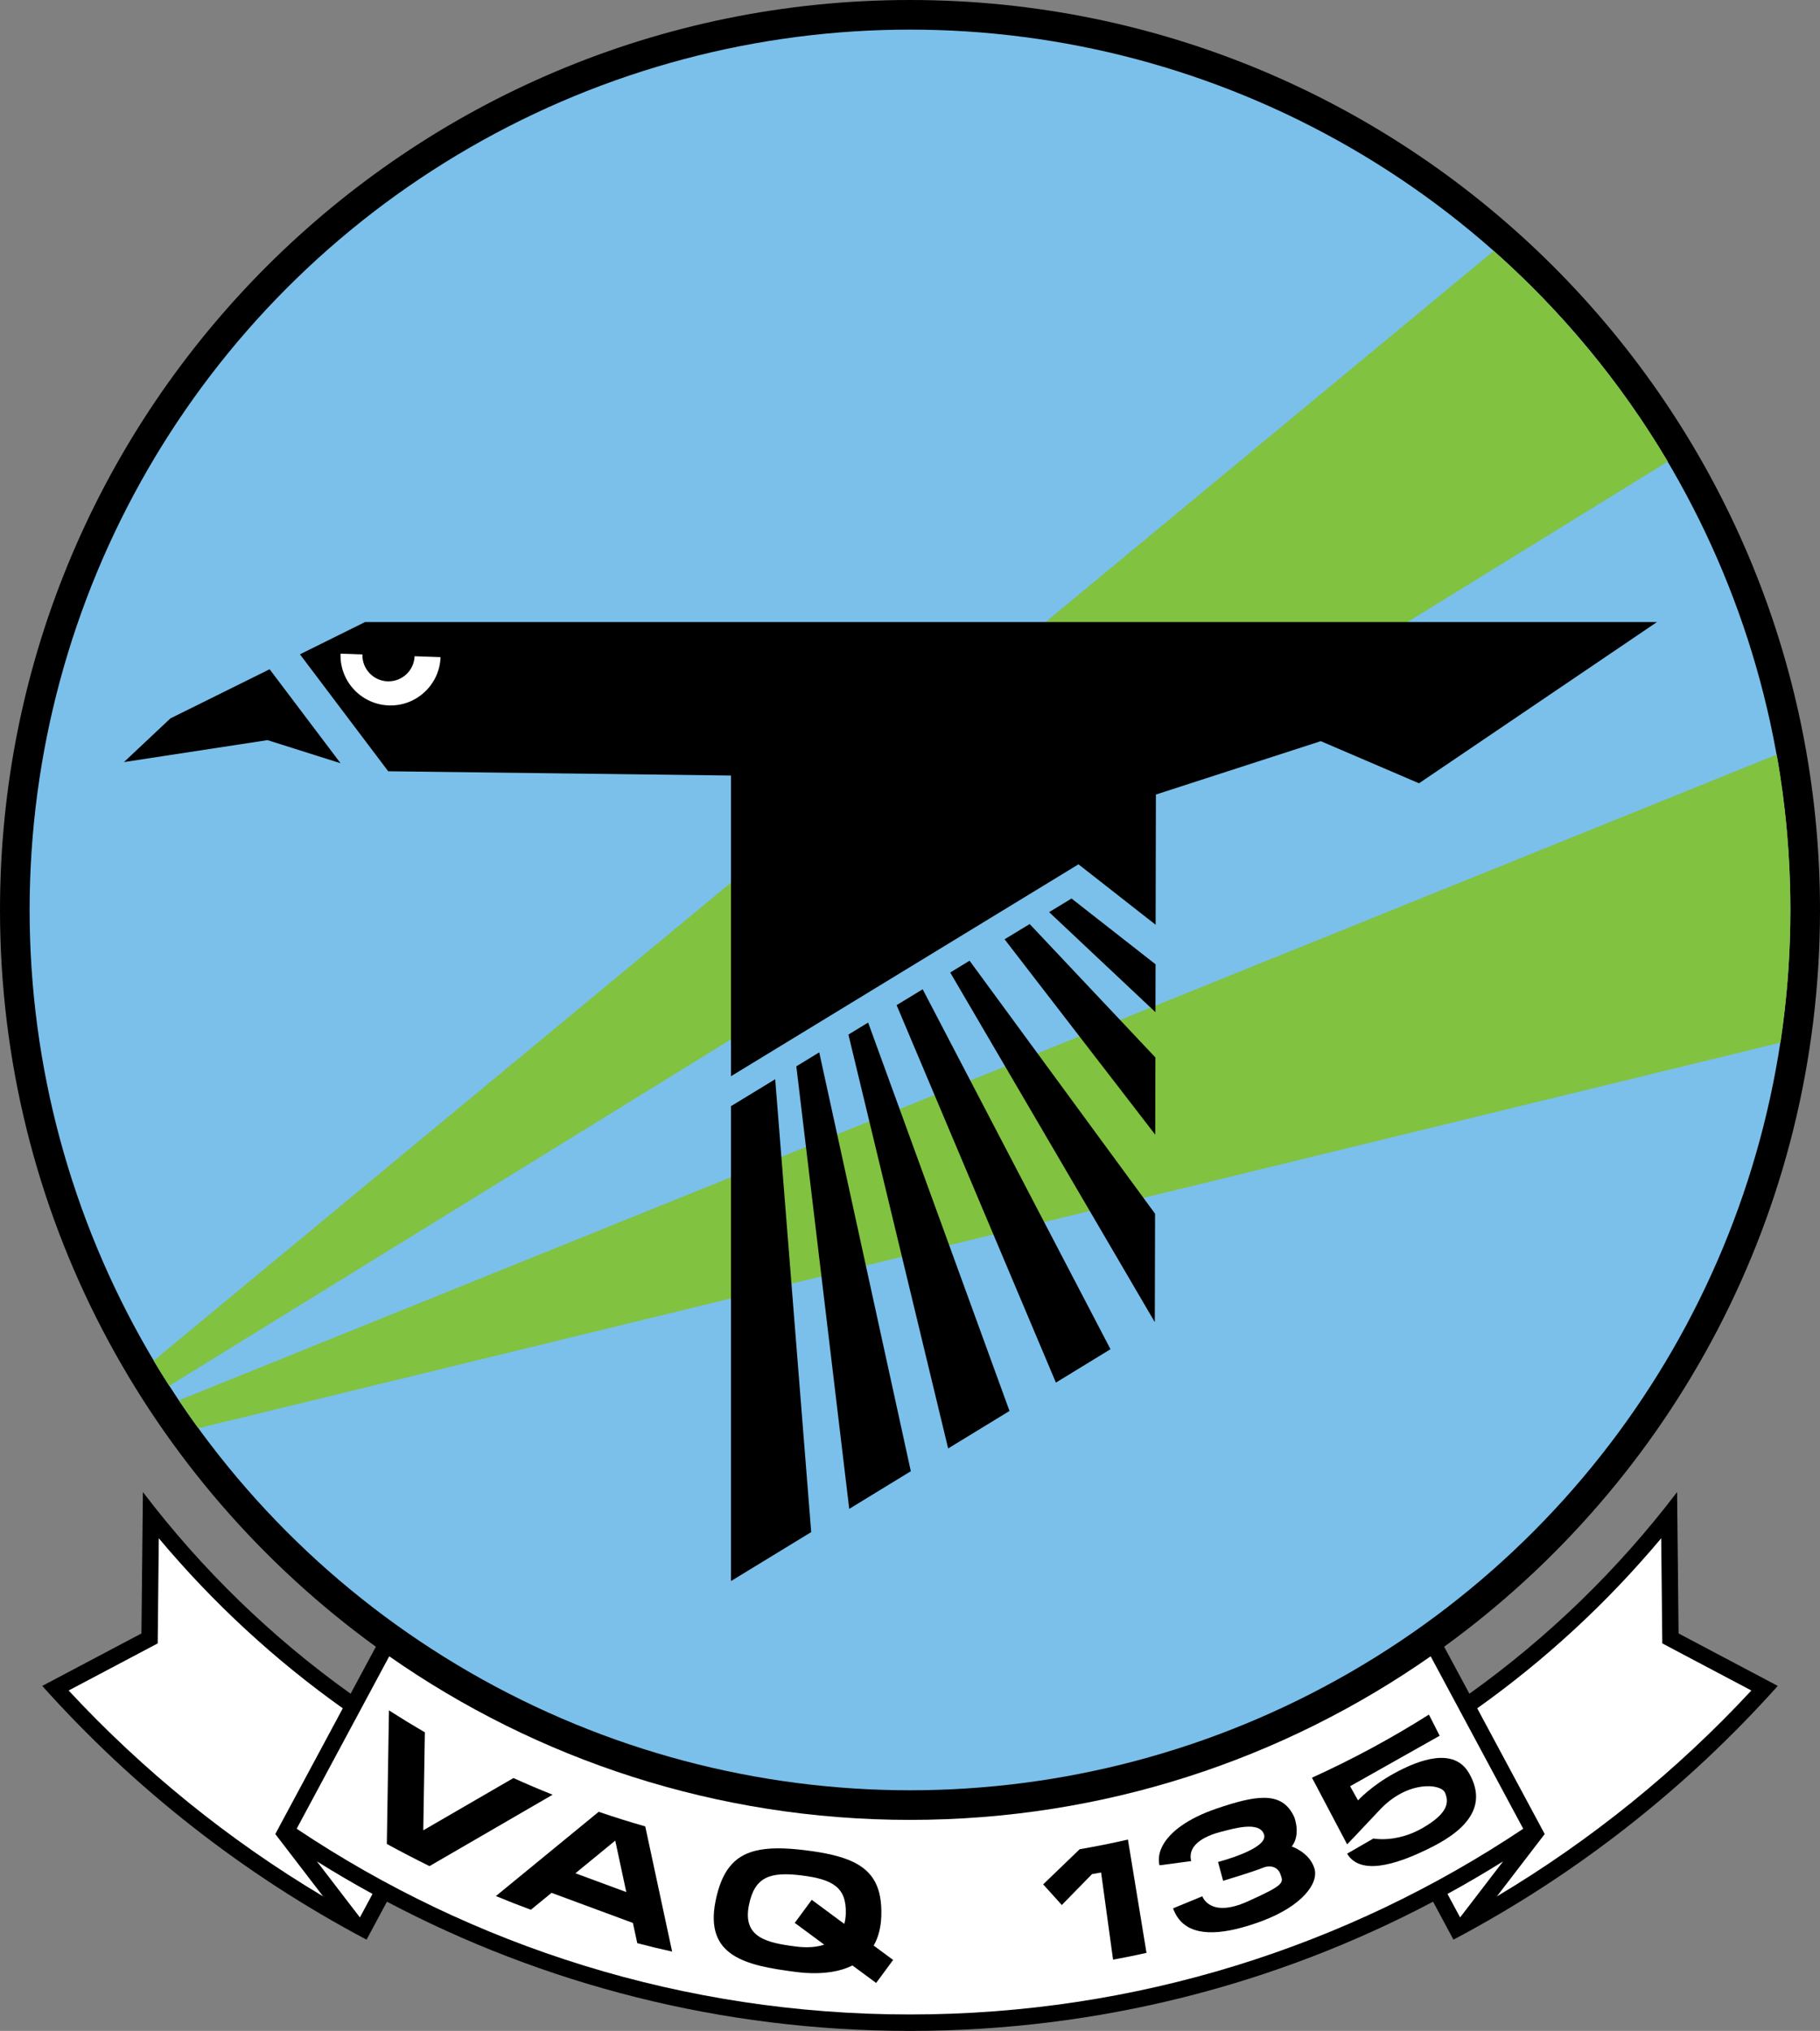 <?xml version="1.0" encoding="UTF-8"?><svg id="Layer_2" xmlns="http://www.w3.org/2000/svg" viewBox="0 0 333.06 371.68"><rect x="0" y="0" width="333.06" height="371.68" fill="#808080" stroke="none"/><defs><style>.cls-1{fill:#fff;}.cls-2{fill:#7ac0ea;}.cls-3{fill:#81c241;}</style></defs><g id="Layer_1-2"><path d="m166.53,0c91.97,0,166.53,74.56,166.53,166.53,0,55.45-27.1,104.57-68.78,134.84l4.62,8.6c14.45-10.33,27.27-22.79,38.01-36.91l.27,25.88,18.15,9.6c-16.8,18.78-36.89,34.56-59.35,46.44l-3.73-6.95c-28.58,15.1-61.15,23.65-95.72,23.65-34.57,0-67.14-8.55-95.72-23.65l-3.73,6.95c-22.46-11.88-42.55-27.66-59.35-46.44l18.15-9.6.27-25.88c10.74,14.13,23.56,26.59,38.01,36.91l4.62-8.6C27.1,271.11,0,221.98,0,166.53,0,74.56,74.56,0,166.53,0Z"/><path class="cls-1" d="m62.73,312.64c-12.51-8.9-23.83-19.37-33.67-31.12l-.2,19.24-16.3,8.62c13.61,14.66,29.29,27.38,46.57,37.68l-8.75-11.41,12.35-23.01Z"/><path class="cls-1" d="m65.86,350.91l-7.87-10.26c3.33,2.08,6.73,4.07,10.18,5.96l-2.31,4.3Z"/><path class="cls-1" d="m270.33,312.64c12.51-8.9,23.83-19.37,33.67-31.12l.2,19.24,16.3,8.62c-13.61,14.66-29.29,27.38-46.57,37.68l8.75-11.41-12.35-23.01Z"/><path class="cls-1" d="m267.2,350.91l7.87-10.26c-3.33,2.08-6.73,4.07-10.18,5.96l2.31,4.3Z"/><path class="cls-1" d="m166.53,333.06c35.44,0,68.29-11.07,95.28-29.94l16.94,31.56c-32.11,21.47-70.7,33.99-112.23,33.99-41.52,0-80.12-12.52-112.23-33.99l16.94-31.56c27,18.87,59.85,29.94,95.28,29.94Z"/><path d="m70.79,337.46c2.57,1.41,5.17,2.76,7.81,4.06l22.53-13.07c-2.42-.96-4.81-1.98-7.17-3.05l-16.5,9.57.29-17.93c-2.22-1.3-4.41-2.64-6.57-4.02l-.39,24.44Z"/><path d="m123,357.16l-4.92-22.91c-2.87-.82-5.71-1.71-8.52-2.67l-18.81,15.42c2.12.88,4.25,1.71,6.4,2.51l3.78-3.1,14.89,5.51.8,3.7h0c2.11.56,4.24,1.07,6.38,1.54Zm-17.7-14.33l7.29-5.98,2.02,9.42-9.31-3.44Z"/><path d="m203.69,358.64l-2.19-15.95-1.66.29-5.53,5.66-3.41-3.78,6.68-6.43c2.97-.51,5.92-1.1,8.83-1.77l3.4,20.74c-2.03.45-4.07.87-6.12,1.24Z"/><path d="m261.49,313.79l1.97,3.87-16.39,9.24,1.45,2.59s2.43-2.68,6.75-5.02c4.31-2.34,10.78-4.85,13.59.09,2.67,4.69,1.2,8.97-5.43,12.72-.08.05-.16.09-.24.13-.26.15-.53.3-.81.44-7.53,3.88-13.6,5.18-15.86,1.39l.75-.43,4.06-2.34s4.17.85,8.98-1.91c4.81-2.77,4.85-4.77,4.13-6.47-.73-1.7-6.86-2.3-11.96,3.15-4.79,5.11-5.84,6.18-5.95,6.29h-.01s-6.43-12.19-6.43-12.19c7.42-3.37,14.57-7.23,21.4-11.55Z"/><path d="m227.05,352.82c-5.59,1.49-10.64,1.27-12.38-3.57l5.36-2.21s1.31,4.06,8.24.97c6.92-3.1,6.6-3.45,6.06-4.98-.54-1.54-2.08-1.73-3.38-1.15-1.31.57-7.12,2.33-7.12,2.33l-.93-3.45s9.19-2.36,8.43-4.98c-.77-2.62-5.75-1.08-7.88-.54-2.14.54-6.29,2.04-5.46,5.36l-5.81.77c-.54-2.39.86-5,4-7.23,1.65-1.17,3.77-2.23,6.34-3.11,3.56-1.22,6.5-2.03,8.83-2.01,2.56.02,4.39,1.03,5.53,3.6,1.18,3.61-.51,5.3-.51,5.3,0,0,3.22,1.05,4.15,3.96.92,2.87-2.44,6.96-9.3,9.58-.07.03-.15.06-.22.09-1.32.49-2.65.93-3.95,1.27Z"/><path d="m159.88,356.06c.85-1.47,1.33-3.28,1.4-5.44.16-5.19-1.5-8.12-5.2-9.89-2.17-1.03-5.05-1.66-8.69-2.11-3.79-.47-6.84-.51-9.26.12-3.85,1-6.09,3.72-7.19,9.2-2.01,10.1,5.53,11.76,14.58,12.93.03,0,.05.01.08.01.55.07,1.09.13,1.62.17.05,0,.1,0,.15.01,3.39.22,6.33-.21,8.62-1.36l2.92,2.15,1.42,1.05.73-.98,2.38-3.23-3.56-2.63Zm-5.38-3.97l-5.95-4.4-3.11,4.22,5.39,3.98c-1.44.49-3.21.6-5.21.34-5.31-.68-9.75-1.65-8.57-7.56,1.04-5.21,3.87-6.16,9.62-5.45,5.74.71,8.26,2.2,8.11,7.01-.02.68-.11,1.3-.28,1.86Z"/><circle class="cls-2" cx="166.53" cy="166.53" r="161.11"/><path class="cls-3" d="m305.2,84.47L30.97,253.62c-.98-1.51-1.92-3.04-2.85-4.59L273.35,45.92c12.5,11.09,23.28,24.08,31.86,38.55Z"/><path class="cls-3" d="m327.64,166.53c0,8.25-.62,16.37-1.82,24.28L36.3,261.38c-1.23-1.67-2.41-3.37-3.57-5.1l292.41-118.18c1.65,9.22,2.5,18.73,2.5,28.44Z"/><polyline points="62.32 139.68 48.95 135.45 22.68 139.47 31.19 131.47 49.34 122.48"/><polyline points="54.89 119.75 66.81 113.84 303.23 113.84 259.68 143.35 241.7 135.64 211.53 145.41 211.48 169.24 197.36 158.18 133.77 196.96 133.77 141.93 71.04 141.15"/><polygon points="211.47 176.48 211.45 185.24 191.99 166.93 196.09 164.44 211.47 176.48"/><polygon points="211.41 207.66 183.84 171.9 188.43 169.11 211.44 193.53 211.41 207.66"/><polygon points="211.33 241.97 173.89 177.98 177.43 175.82 211.38 222.13 211.33 241.97"/><polygon points="193.23 253.03 164.08 183.95 168.85 181.05 203.22 246.92 193.23 253.03"/><polygon points="173.51 265.08 155.26 189.34 158.87 187.14 184.74 258.22 173.51 265.08"/><polygon points="155.41 276.14 145.73 195.15 149.92 192.59 166.68 269.25 155.41 276.14"/><polygon points="133.77 289.35 133.77 202.44 141.86 197.51 148.45 280.39 133.77 289.35"/><path class="cls-1" d="m75.87,120.1c-.1,2.63-2.31,4.68-4.94,4.59s-4.69-2.29-4.61-4.92l-4-.14c-.18,5.05,3.78,9.29,8.83,9.47,5.05.18,9.29-3.78,9.47-8.83l-4.75-.17Z"/></g></svg>